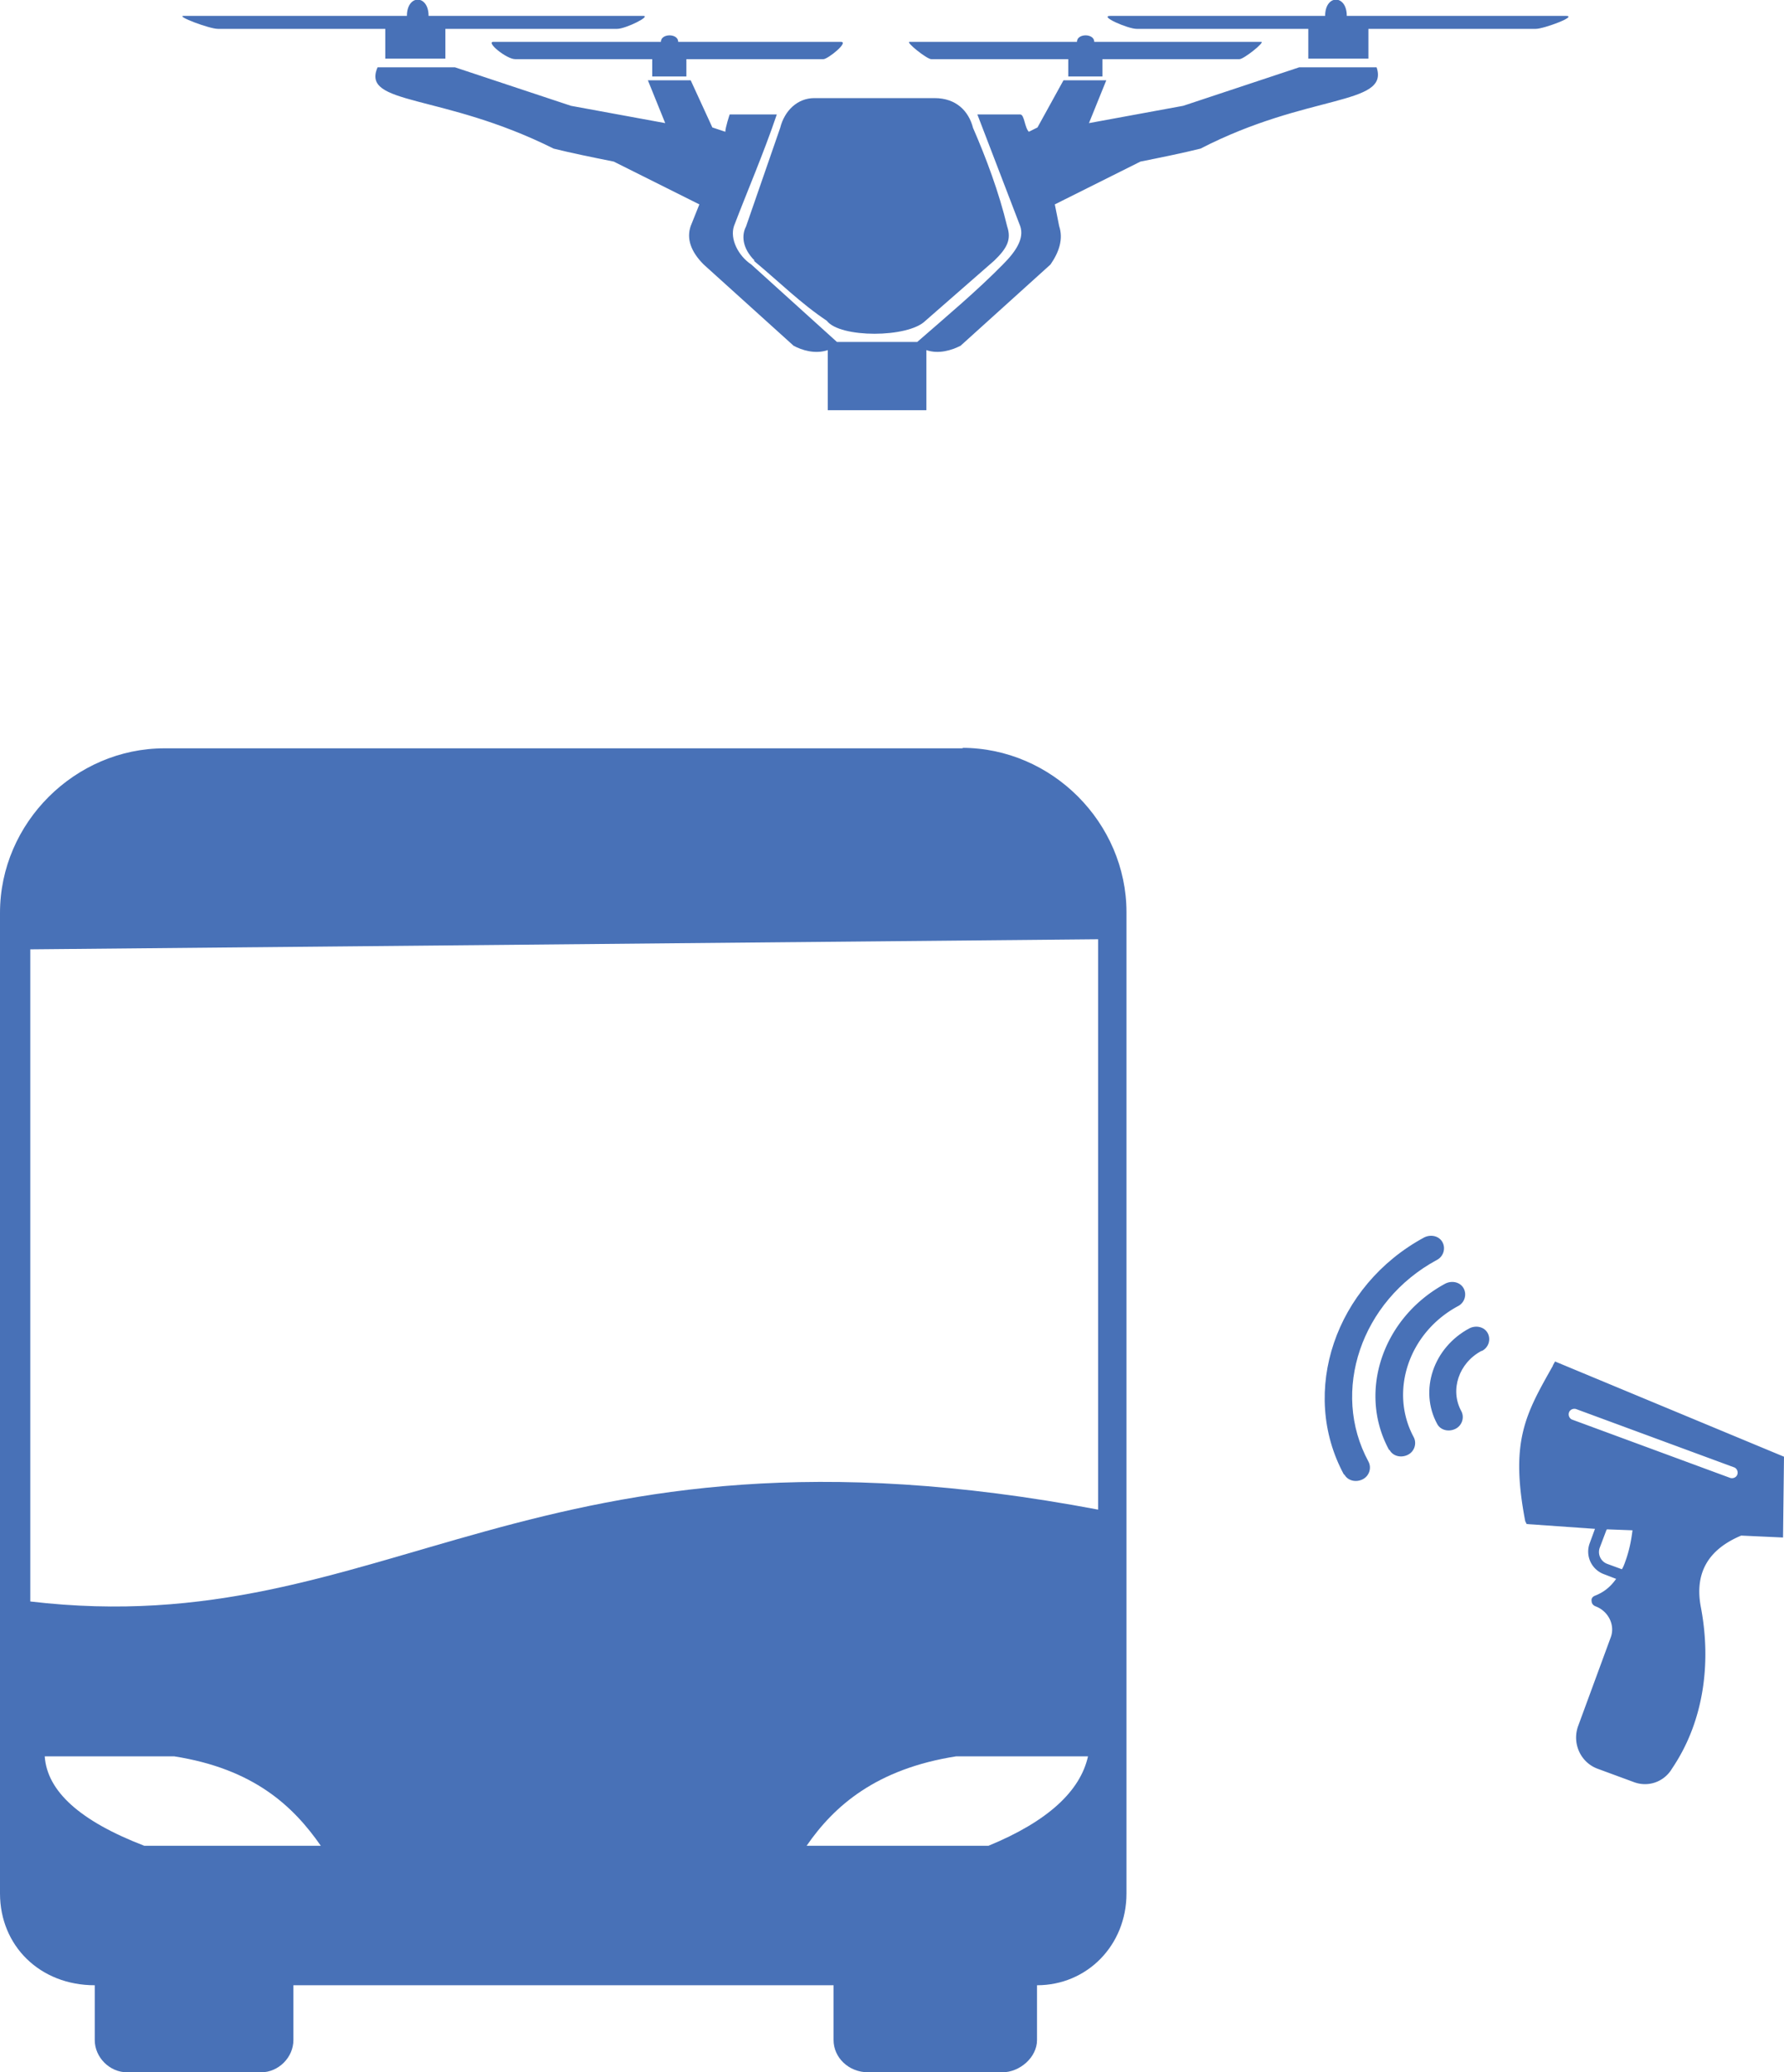 <svg id="Layer_1" data-name="Layer 1" xmlns="http://www.w3.org/2000/svg" viewBox="0 0 37.09 43.09"><defs><style>.cls-1{fill:#4871b7}</style></defs><path class="cls-1" d="M20.03 15.56H3.42C1.56 15.56 0 17.11 0 18.98v20.39c0 1.09.83 1.91 1.97 1.91v1.14c0 .36.31.67.67.67h2.79c.36 0 .67-.31.67-.67v-1.14h11.23v1.14c0 .36.31.67.72.67h2.79c.36 0 .72-.31.72-.67v-1.14c1.04 0 1.86-.83 1.86-1.91v-20.4c0-1.86-1.55-3.42-3.42-3.42zM3 38.38C1.65 37.86.98 37.24.93 36.52h2.69c1.66.26 2.48 1.04 3.05 1.86H3zm17.55 0h-3.78c.57-.83 1.45-1.6 3.11-1.86h2.74c-.16.72-.83 1.35-2.07 1.86zm2.28-18.58v11.59C11.03 29.16 8.08 34.18.63 33.3V19.74l22.2-.21v.26zm7.98 8.29c.14-.07.19-.24.12-.37s-.24-.17-.38-.1c-.75.4-1.05 1.29-.67 1.99.07.13.24.17.38.1s.19-.24.12-.37c-.24-.44-.05-1 .42-1.25zm-2.86 2.57c.07.13.24.17.38.1s.19-.24.12-.37c-.79-1.46-.15-3.34 1.42-4.19.14-.07.19-.24.12-.37s-.24-.17-.38-.1c-1.85 1-2.6 3.21-1.67 4.93z"/><path class="cls-1" d="M28.89 30.15c.07.13.24.17.38.1s.19-.24.12-.37c-.51-.95-.1-2.17.92-2.72.14-.07.19-.24.12-.37s-.24-.17-.38-.1c-1.3.7-1.83 2.25-1.17 3.46zm3.4-1.76c-.57 1.01-.9 1.57-.58 3.24l.03.06 1.42.1-.11.3a.5.5 0 00.29.64l.26.1c-.12.17-.26.28-.44.35-.05.02-.08.06-.07.11 0 .05.03.09.08.11.27.1.41.39.32.64l-.68 1.85c-.13.36.05.76.41.89l.76.28c.28.1.59 0 .76-.25.03-.05.06-.09.09-.14.57-.9.76-2.06.53-3.26-.13-.7.15-1.19.84-1.48l.87.04.02-1.68-4.76-1.98-.05.09zm1.12 3.41l.53.02c-.03.25-.08.46-.15.65-.02.06-.04.11-.07.16l-.3-.11a.263.263 0 01-.16-.34l.14-.37zm-.72-2.28c-.06-.02-.09-.09-.07-.15.02-.06.09-.09.15-.07l3.28 1.21c.06.02.09.09.07.15s-.09.09-.15.07l-3.28-1.21z"/><path d="M15.69 5.42c-.27-.27-.27-.54-.18-.71l.71-2.05c.09-.36.36-.62.71-.62h2.5c.45 0 .71.27.8.62.27.62.54 1.34.71 2.05.09.27 0 .45-.27.71l-1.43 1.25c-.36.36-1.78.36-2.05 0-.54-.36-.98-.8-1.52-1.25zm1.69 1.69h1.69c.62-.54 1.25-1.07 1.78-1.61.27-.27.45-.54.36-.8l-.89-2.32h.89c.09 0 .09.27.18.36l.18-.09.54-.98H23l-.36.89 1.96-.36 2.41-.8h1.61c.27.8-1.43.54-3.66 1.69-.36.09-.8.18-1.25.27l-1.78.89.09.45c.09.27 0 .54-.18.8l-1.87 1.69c-.18.09-.45.18-.71.09v1.25h-2.05V7.28c-.27.09-.54 0-.71-.09L14.63 5.5c-.27-.27-.36-.54-.27-.8l.18-.45-1.78-.89c-.45-.09-.89-.18-1.25-.27C9.19 1.93 7.5 2.2 7.85 1.4h1.61l2.41.8 1.96.36-.36-.89h.89l.45.98.27.09c0-.09.09-.36.09-.36h.98c-.27.8-.62 1.61-.89 2.32-.09.27.09.62.36.8l1.78 1.61zM14.09.87h3.39c.18 0-.27.36-.36.36h-2.85v.36h-.71v-.36h-2.85c-.18 0-.62-.36-.45-.36h3.48c0-.18.36-.18.36 0zm12.13 0c.09 0-.36.36-.45.36h-2.85v.36h-.71v-.36h-2.85c-.09 0-.54-.36-.45-.36h3.48c0-.18.36-.18.36 0h3.48zM28 .33h4.55c.27 0-.45.27-.62.27h-3.48v.62H27.2V.6h-3.57c-.18 0-.8-.27-.54-.27h4.46c0-.45.45-.45.45 0zm-14.63 0c.18 0-.36.27-.54.27H9.26v.62H8.01V.6H4.53c-.18 0-.89-.27-.71-.27h4.64c0-.45.45-.45.45 0h4.46z" fill-rule="evenodd" fill="#4871b7"/></svg>
